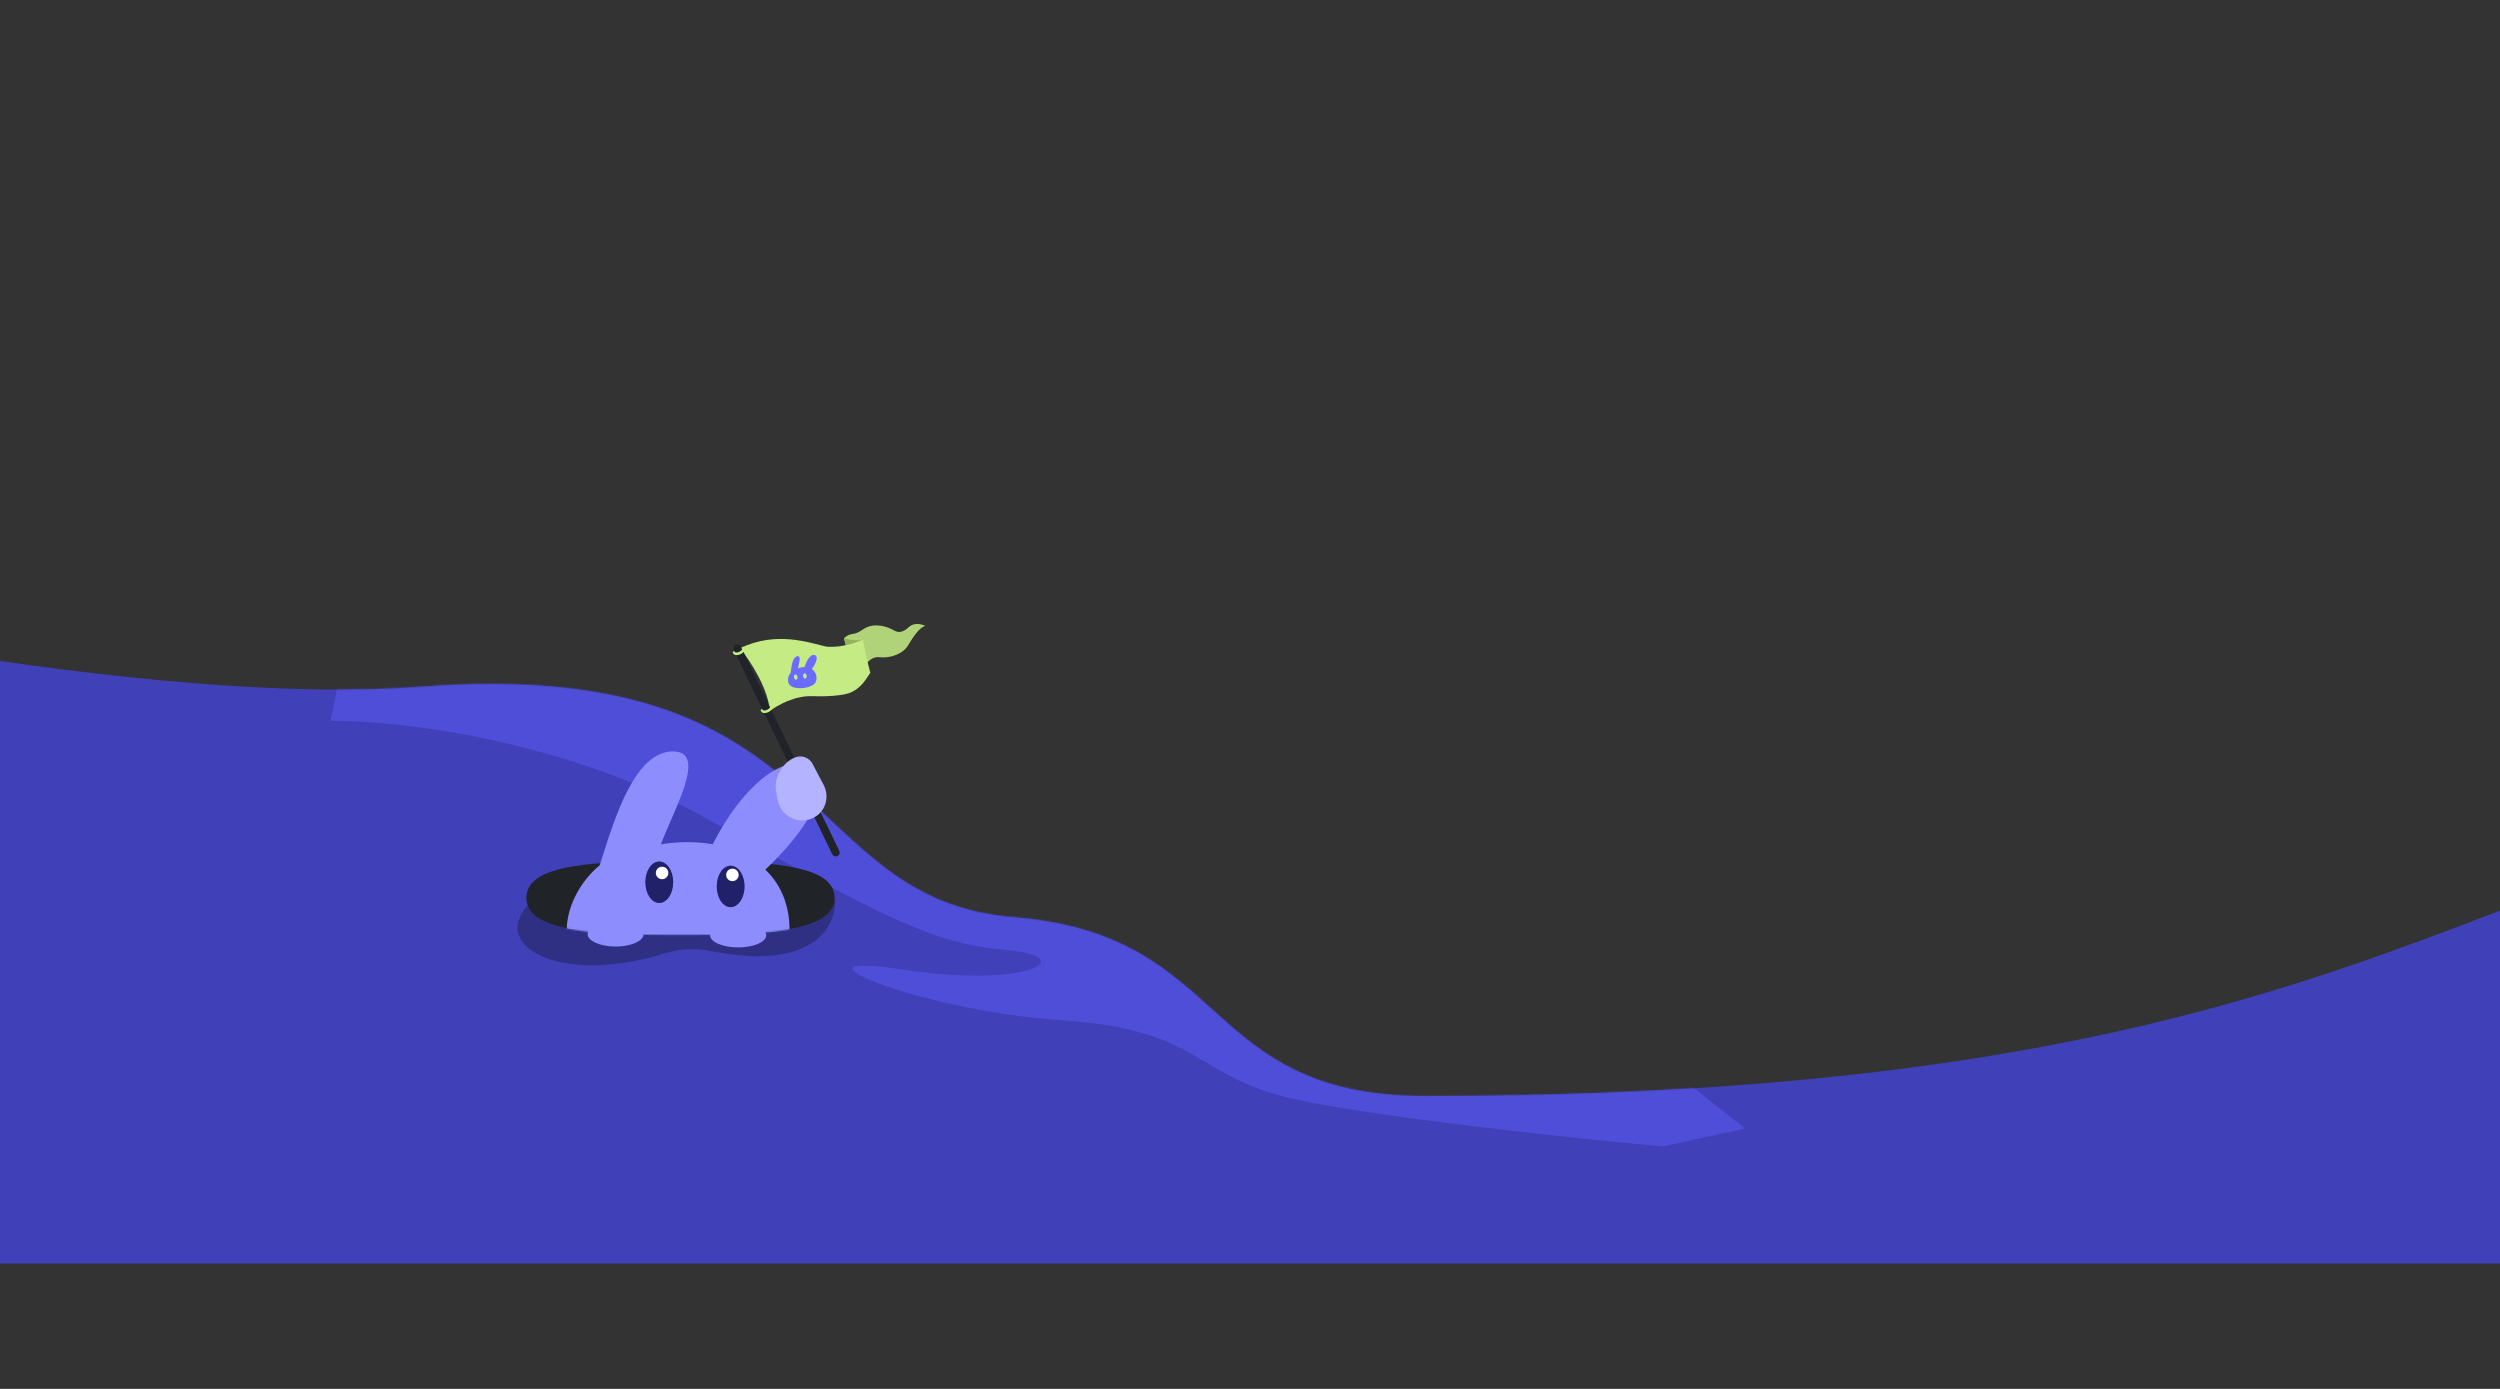 <svg width="1800" height="1000" viewBox="0 0 1800 1000" fill="none" xmlns="http://www.w3.org/2000/svg">
<rect x="0" y="0" width="1800" height="1000" fill="#333333" stroke="none"/>
<g clip-path="url(#clip0_1503_10696)">
<path d="M303.884 494.429C106.676 509.341 -211.034 440.014 -344.891 411.773V909.773H2373.25V630.811C2432.54 629.433 2486.36 566.753 2211.06 566.753C1793.59 566.753 1769.6 789.164 1026.48 789.164C863 789.164 887 673 730 660.432C573 647.864 600.5 472 303.884 494.429Z" fill="#4040B8"/>
<mask id="mask0_1503_10696" style="mask-type:alpha" maskUnits="userSpaceOnUse" x="-345" y="411" width="2767" height="499">
<path d="M303.884 494.429C106.676 509.341 -211.034 440.014 -344.891 411.773V909.773H2373.25V630.811C2432.54 629.433 2486.36 566.753 2211.06 566.753C1793.59 566.753 1769.6 789.164 1026.48 789.164C863 789.164 887 673 730 660.432C573 647.864 600.5 472 303.884 494.429Z" fill="#4E4ED9"/>
</mask>
<g mask="url(#mask0_1503_10696)">
<path d="M509 589.5C406.427 532.296 286.994 518.703 238.004 518.981L254.5 436.5L973 589.5L1256.5 812.5L1197 825.5C1132.33 819.5 988.5 804.2 930.5 791C858 774.5 867 741.5 763.5 734.5C660 727.5 558 684 649.5 698C741 712 778.5 689 724.5 684C670.5 679 639 662 509 589.5Z" fill="#4E4ED9"/>
</g>
<path d="M601.316 648.776C601.316 669.281 583.207 699.044 511.357 684.611C500.537 682.437 489.305 683.097 478.764 686.365C401.278 710.385 349.593 679.581 383 648.776C383 626.778 433.739 622.84 491.548 622.84C549.357 622.84 601.316 626.778 601.316 648.776Z" fill="#2F2F84"/>
<path d="M489.938 672.778C551.207 672.778 600.875 670.935 600.875 646.372C600.875 621.809 551.207 619.966 489.938 619.966C428.669 619.966 379.001 621.809 379.001 646.372C379.001 670.935 428.669 672.778 489.938 672.778Z" fill="#202327"/>
<mask id="mask1_1503_10696" style="mask-type:luminance" maskUnits="userSpaceOnUse" x="379" y="382" width="222" height="292">
<path d="M600.561 648.82C600.754 647.748 600.862 646.652 600.862 645.556C600.862 644.459 600.754 643.375 600.561 642.291V382H379V648.82H379.301C383.469 671.865 431.403 673.166 489.937 673.166C548.472 673.166 596.405 671.853 600.573 648.82H600.561Z" fill="white"/>
</mask>
<g mask="url(#mask1_1503_10696)">
<path fill-rule="evenodd" clip-rule="evenodd" d="M484.586 541.022C457.578 541.022 443.218 586.667 432.593 620.446C432.328 621.301 432.051 622.156 431.786 623C404.874 645.189 392.646 693.159 439.857 711.59C487.068 730.01 534.555 721.445 551.035 709.47C571.803 694.364 576.526 649.984 551.035 626.156C580.537 598.208 602.378 564.887 580.537 552.274C563.78 542.601 533.989 566.658 513.149 607.905C503.053 606.026 489.031 605.653 475.828 607.905C477.719 602.87 480.201 597.16 482.779 591.269C493.067 567.706 504.716 541.035 484.598 541.035L484.586 541.022Z" fill="#8D8DFD"/>
<path fill-rule="evenodd" clip-rule="evenodd" d="M484.673 635.201C484.673 643.429 480.192 650.103 474.675 650.103C469.157 650.103 464.688 643.429 464.688 635.201C464.688 626.974 469.157 620.3 474.675 620.3C480.192 620.3 484.673 626.974 484.673 635.201Z" fill="#21216A"/>
<mask id="mask2_1503_10696" style="mask-type:luminance" maskUnits="userSpaceOnUse" x="464" y="620" width="21" height="31">
<path d="M484.677 635.198C484.677 643.425 480.196 650.099 474.679 650.099C469.161 650.099 464.692 643.425 464.692 635.198C464.692 626.97 469.161 620.296 474.679 620.296C480.196 620.296 484.677 626.97 484.677 635.198Z" fill="white"/>
</mask>
<g mask="url(#mask2_1503_10696)">
<path fill-rule="evenodd" clip-rule="evenodd" d="M484.657 635.198C484.657 643.425 480.176 650.099 474.659 650.099C469.141 650.099 464.672 643.425 464.672 635.198C464.672 626.97 469.141 620.296 474.659 620.296C480.176 620.296 484.657 626.97 484.657 635.198Z" fill="#21216A"/>
</g>
<path fill-rule="evenodd" clip-rule="evenodd" d="M536.056 638.228C536.056 646.456 531.575 653.129 526.058 653.129C520.54 653.129 516.071 646.456 516.071 638.228C516.071 630 520.54 623.326 526.058 623.326C531.575 623.326 536.056 630 536.056 638.228Z" fill="#21216A"/>
<mask id="mask3_1503_10696" style="mask-type:luminance" maskUnits="userSpaceOnUse" x="516" y="623" width="21" height="31">
<path d="M536.058 638.231C536.058 646.459 531.577 653.132 526.06 653.132C520.542 653.132 516.073 646.459 516.073 638.231C516.073 630.003 520.542 623.329 526.06 623.329C531.577 623.329 536.058 630.003 536.058 638.231Z" fill="white"/>
</mask>
<g mask="url(#mask3_1503_10696)">
<path fill-rule="evenodd" clip-rule="evenodd" d="M536.038 638.231C536.038 646.459 531.557 653.132 526.039 653.132C520.522 653.132 516.053 646.459 516.053 638.231C516.053 630.003 520.522 623.329 526.039 623.329C531.557 623.329 536.038 630.003 536.038 638.231Z" fill="#21216A"/>
</g>
<path d="M476.699 633.031C479.187 633.031 481.204 631.014 481.204 628.526C481.204 626.038 479.187 624.021 476.699 624.021C474.211 624.021 472.194 626.038 472.194 628.526C472.194 631.014 474.211 633.031 476.699 633.031Z" fill="white"/>
<path d="M527.342 634.442C529.83 634.442 531.847 632.425 531.847 629.937C531.847 627.449 529.83 625.432 527.342 625.432C524.854 625.432 522.836 627.449 522.836 629.937C522.836 632.425 524.854 634.442 527.342 634.442Z" fill="white"/>
</g>
<path d="M614.764 456.295C610.48 456.779 608.164 458.817 607.658 459.719C607.658 459.719 611.629 473.222 613.855 479.6C615.35 483.171 621.708 479.297 624.7 476.914C626.003 474.931 629.805 472.871 632.49 473.16C643.211 474.318 651.006 469.414 653.649 464.939C659.243 455.468 663.179 451.313 666.259 450.676C666.259 450.676 659.287 446.846 654.073 451.749C650.378 455.223 646.904 455.63 644.594 454.341C634.548 448.737 626.479 449.567 621.637 452.983C618.684 455.066 616.359 456.091 614.764 456.295Z" fill="#B0D278"/>
<path d="M621.29 460.489C617.447 461.889 609.388 460.202 607.651 459.722L612.92 480.614L615.959 482.82L624.461 477.029L619.788 462.06L621.29 460.489Z" fill="#92B35C"/>
<path d="M554.102 512.062C553.778 496.861 539.888 475.342 532.81 466.708C559.019 454.077 582.575 462.769 594.932 465.566C609.021 466.681 621.282 460.49 621.282 460.49C621.282 460.49 624.527 477.182 626.62 484.455C623.831 488.509 620.326 494.828 613.682 498.029C608.266 501.317 592.133 501.545 584.744 501.248C572.364 500.75 559.815 507.709 554.102 512.062Z" fill="#C4EB84"/>
<rect x="527.145" y="465.488" width="5.595" height="168.868" rx="2.798" transform="rotate(-25.73 527.145 465.488)" fill="#202327"/>
<path fill-rule="evenodd" clip-rule="evenodd" d="M548.148 510.7C548.554 510.504 549.072 510.736 549.305 511.218C549.305 511.219 549.456 511.465 550.153 511.512C550.781 511.554 551.61 511.397 552.46 510.987C553.311 510.578 553.949 510.027 554.308 509.509C554.706 508.935 554.607 508.664 554.607 508.663C554.374 508.181 554.516 507.631 554.923 507.435C555.329 507.239 555.847 507.471 556.08 507.953C556.59 509.012 556.196 510.066 555.702 510.778C555.17 511.546 554.322 512.241 553.302 512.733C552.281 513.225 551.209 513.455 550.276 513.393C549.413 513.335 548.342 512.987 547.832 511.927C547.6 511.445 547.741 510.896 548.148 510.7Z" fill="#C4EB84"/>
<path fill-rule="evenodd" clip-rule="evenodd" d="M528.055 468.998C528.461 468.802 528.979 469.034 529.212 469.516C529.212 469.517 529.363 469.763 530.06 469.81C530.689 469.851 531.517 469.695 532.368 469.285C533.218 468.876 533.856 468.325 534.215 467.807C534.613 467.233 534.514 466.961 534.514 466.96C534.282 466.478 534.423 465.929 534.83 465.733C535.236 465.537 535.754 465.769 535.987 466.251C536.497 467.31 536.103 468.364 535.61 469.076C535.077 469.844 534.229 470.539 533.209 471.031C532.188 471.523 531.116 471.753 530.184 471.69C529.32 471.633 528.249 471.285 527.739 470.225C527.507 469.743 527.648 469.194 528.055 468.998Z" fill="#C4EB84"/>
<path d="M574.068 472.489C577.255 471.885 575.152 477.758 574.562 481.177C576.182 480.575 577.97 480.284 579.294 480.281C580.945 474.552 584.143 470.784 586.5 471.609C589.571 472.682 587.603 477.431 584.535 481.683C588.339 484.092 588.806 489.831 586.536 492.245C584.736 494.159 578.921 496.386 572.494 495.185C566.068 493.984 566.465 487.608 569.343 484.149C569.885 479.586 570.557 473.155 574.068 472.489ZM579.166 484.786C578.467 484.918 578.06 485.871 578.257 486.914C578.455 487.957 579.182 488.695 579.882 488.562C580.581 488.43 580.988 487.477 580.79 486.434C580.593 485.391 579.865 484.653 579.166 484.786ZM572.577 485.636C571.878 485.768 571.471 486.721 571.668 487.764C571.866 488.807 572.593 489.545 573.293 489.412C573.992 489.279 574.398 488.327 574.201 487.284C574.003 486.241 573.276 485.503 572.577 485.636Z" fill="#6B6BFF"/>
<path fill-rule="evenodd" clip-rule="evenodd" d="M580.906 590.407C571.148 592.226 561.752 585.781 559.945 576.023L558.824 570.036C556.981 560.133 563.137 549.014 572.509 545.328C577.268 543.461 582.677 545.461 585.05 549.99L592.989 565.073C596.916 572.541 595.193 581.962 588.471 587.07C586.315 588.708 583.749 589.889 580.906 590.419V590.407Z" fill="#B3B3FF"/>
<ellipse cx="443.25" cy="672.505" rx="20.195" ry="9.01" fill="#8D8DFD"/>
<ellipse cx="531.488" cy="673.44" rx="20.195" ry="8.699" fill="#8D8DFD"/>
</g>
<defs>
<clipPath id="clip0_1503_10696">
<rect width="1800" height="1000" fill="white"/>
</clipPath>
</defs>
</svg>
